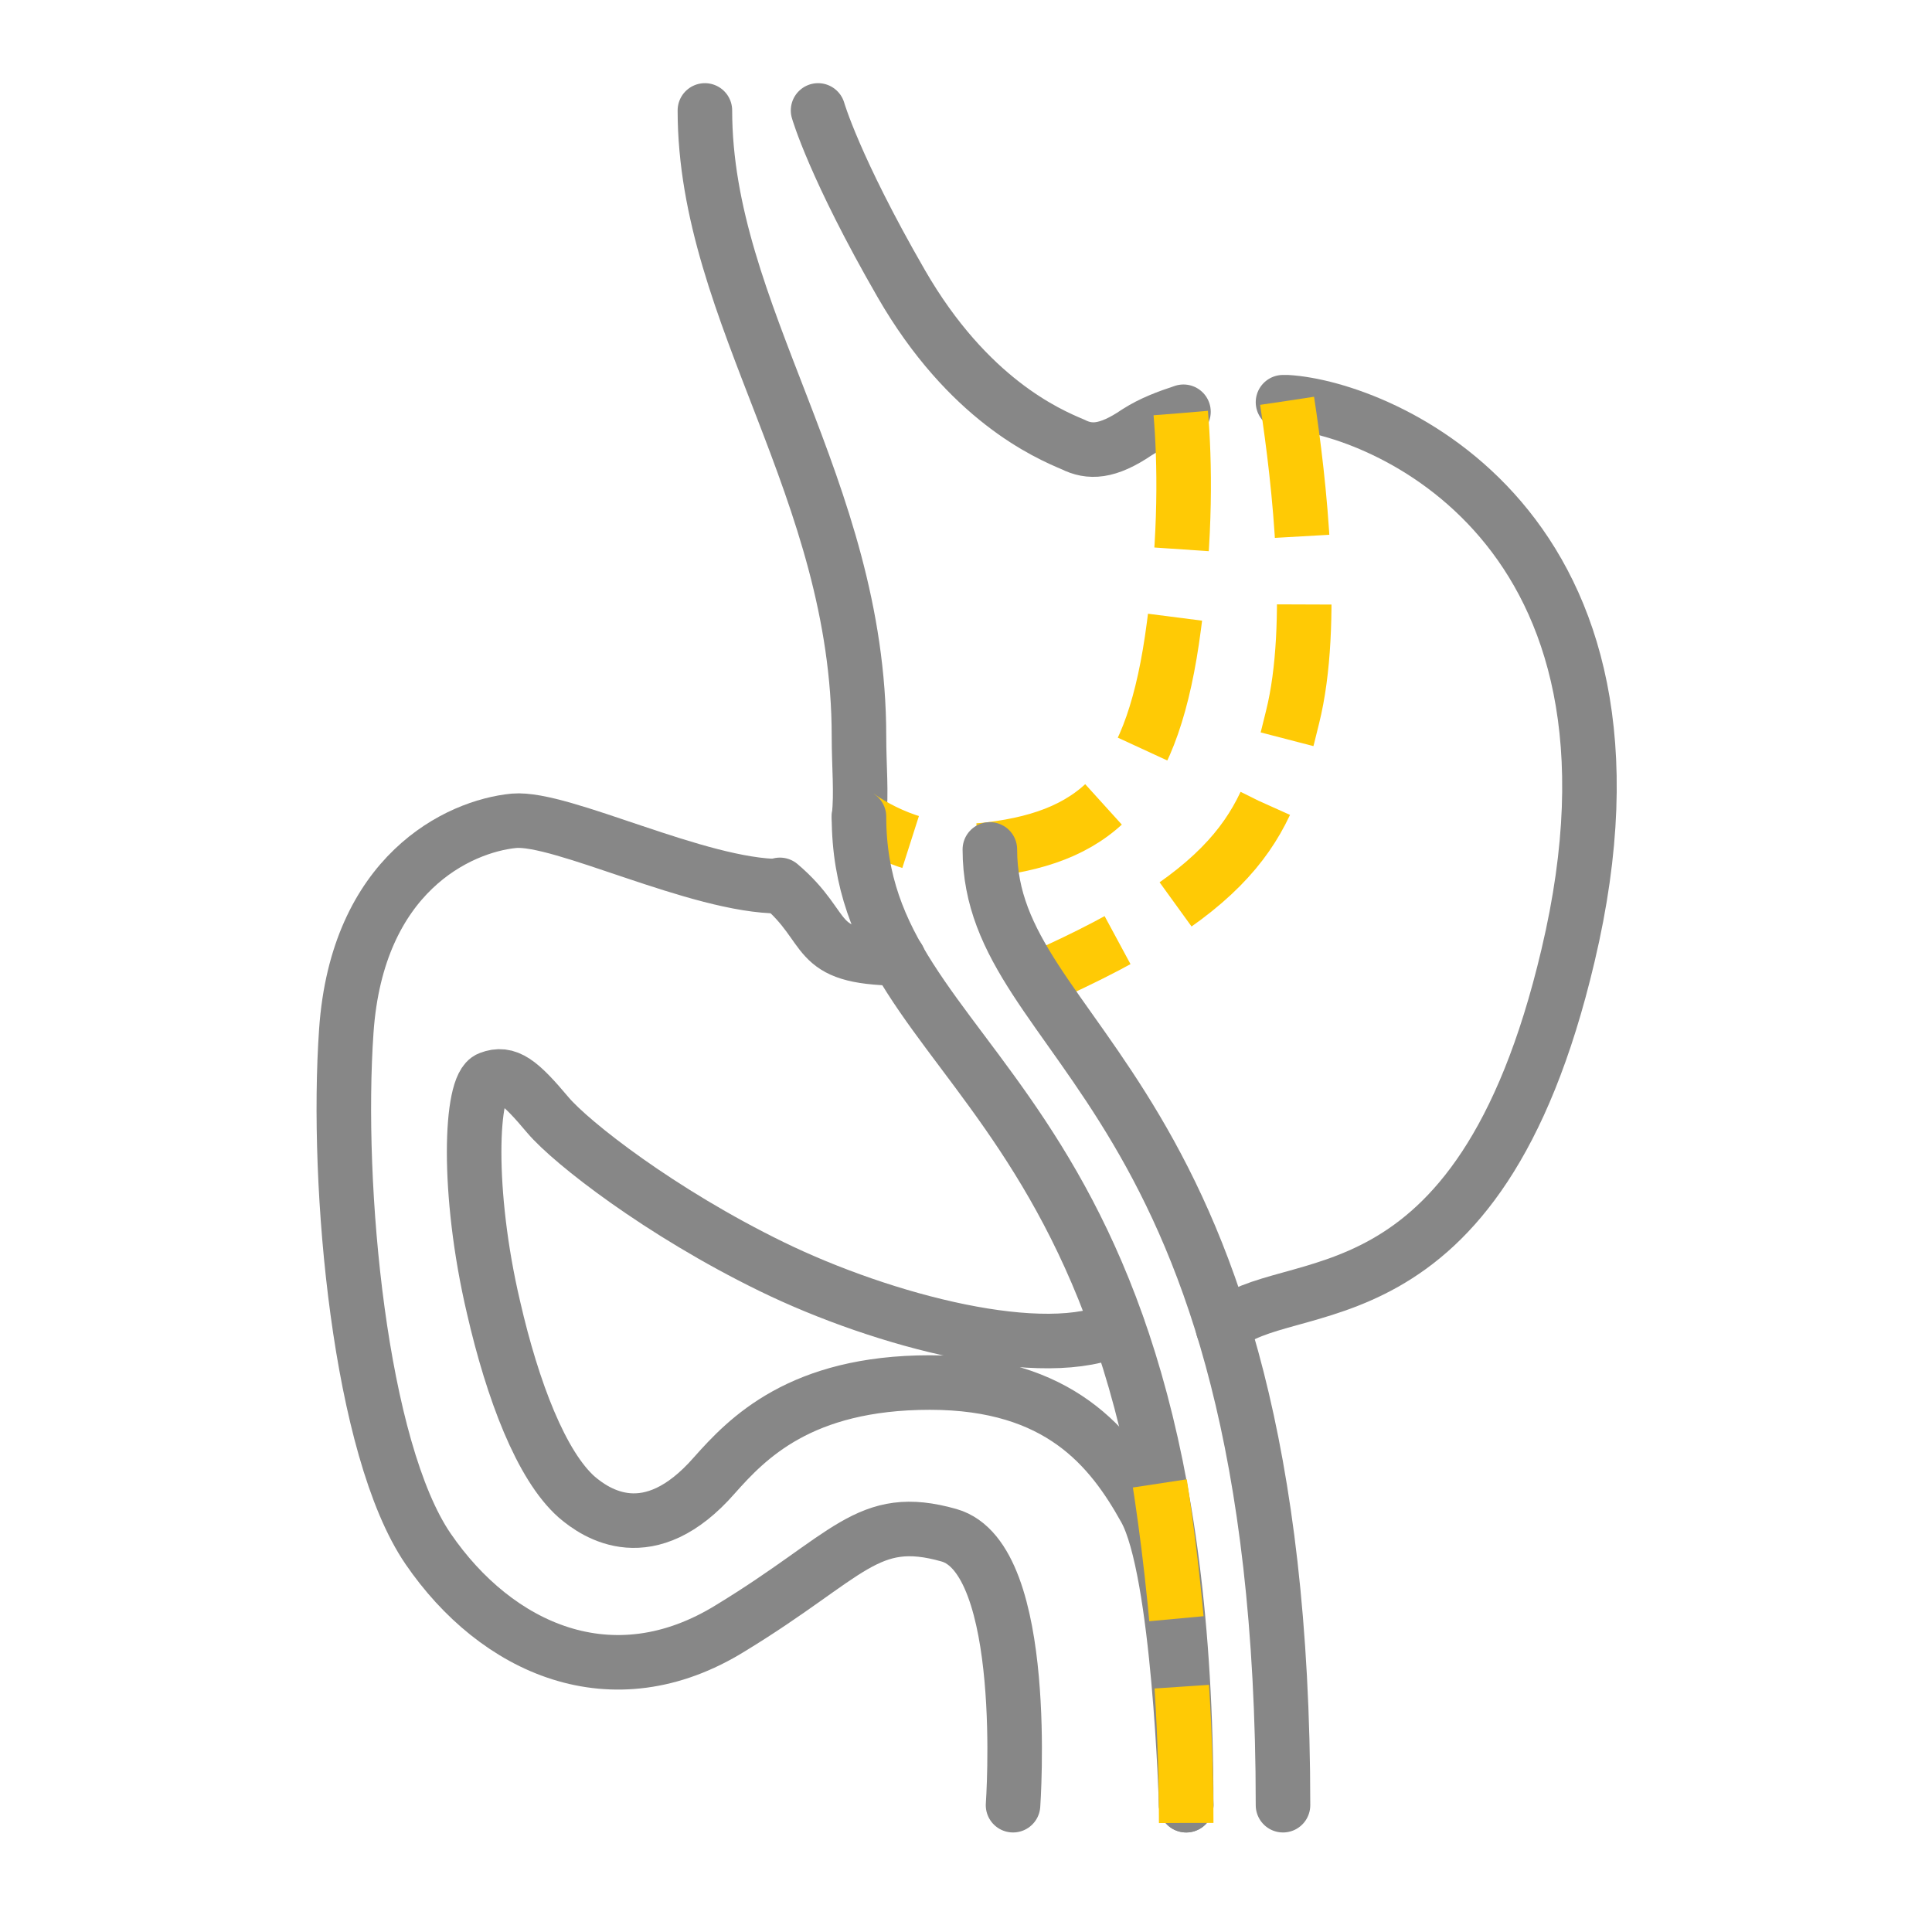 <?xml version="1.0" encoding="UTF-8"?>
<!-- Generator: Adobe Illustrator 22.1.0, SVG Export Plug-In . SVG Version: 6.00 Build 0)  -->
<svg version="1.1" id="Layer_1" xmlns="http://www.w3.org/2000/svg" xmlns:xlink="http://www.w3.org/1999/xlink" x="0px" y="0px" viewBox="0 0 141.7 141.7" style="enable-background:new 0 0 141.7 141.7;" xml:space="preserve">
<style type="text/css">
	.st0{fill:none;stroke:#878787;stroke-width:4;stroke-linecap:round;stroke-miterlimit:10;}
	.st1{fill:none;stroke:#FFCA05;stroke-width:4;stroke-miterlimit:10;stroke-dasharray:10,5;}
</style>
<path class="st0" d="M86.8,30.2c-1.2,0.4-2.3,0.8-3.4,1.5c-2.2,1.5-3.5,1.5-4.7,0.9c-1.9-0.8-7.7-3.3-12.6-11.8S60,8.1,60,8.1"/>
<path class="st0" d="M89.7,97.4c4.5-4.3,18.7,0.7,25.3-27.3c7.5-31.6-13.8-40.2-20.6-40.6c-0.1,0-0.2,0-0.3,0"/>
<path class="st0" d="M87,132.4c0,0-0.5-17.2-3-21.7s-6.3-9.3-15.8-9.3s-13.4,4.1-15.8,6.8c-4.8,5.5-8.7,2.8-10.1,1.6  c-2.6-2.3-4.7-7.8-6.1-13.9c-2-8.5-1.7-16.3-0.3-16.8c1.3-0.5,2.2,0.2,4.3,2.7c1.7,2,8.2,7.1,16.4,11.1c8.2,4,20.1,7.1,25.4,4.5"/>
<path class="st0" d="M57.2,65c-6,0-16-5.1-19.5-4.8c-4.1,0.4-11.5,3.9-12.3,15.4c-0.8,11.5,1,30.7,6,38s13.5,11.2,22.2,5.8  c8.7-5.3,10-8.5,16-6.8s4.7,19.8,4.7,19.8"/>
<path class="st0" d="M51.7,8.1C51.7,23.1,63,35.8,63,54c0,2.2,0.2,4.2,0,5.9"/>
<path class="st1" d="M86.6,30.3c0.3,3.5,0.4,9-0.5,15.6c-1.5,11.5-5.3,15.4-13.5,16.4c-4.1,0.5-7.4-0.9-9.6-2.4"/>
<path class="st0" d="M65.9,70.3c-6.6-0.1-4.8-2.1-8.7-5.4"/>
<path class="st1" d="M94.4,29.4c0.9,5.9,2.1,16.4,0.4,23.2C93,60,91.6,65,75.9,71.9"/>
<path class="st0" d="M63,59.9c0,19,24,19.2,24,72.5"/>
<path class="st0" d="M72.6,62.3c0,14.4,21.5,17.1,21.5,70.1"/>
<path class="st1" d="M87,133.7c0-15.9-2.6-28.8-2.6-28.8"/>
</svg>
